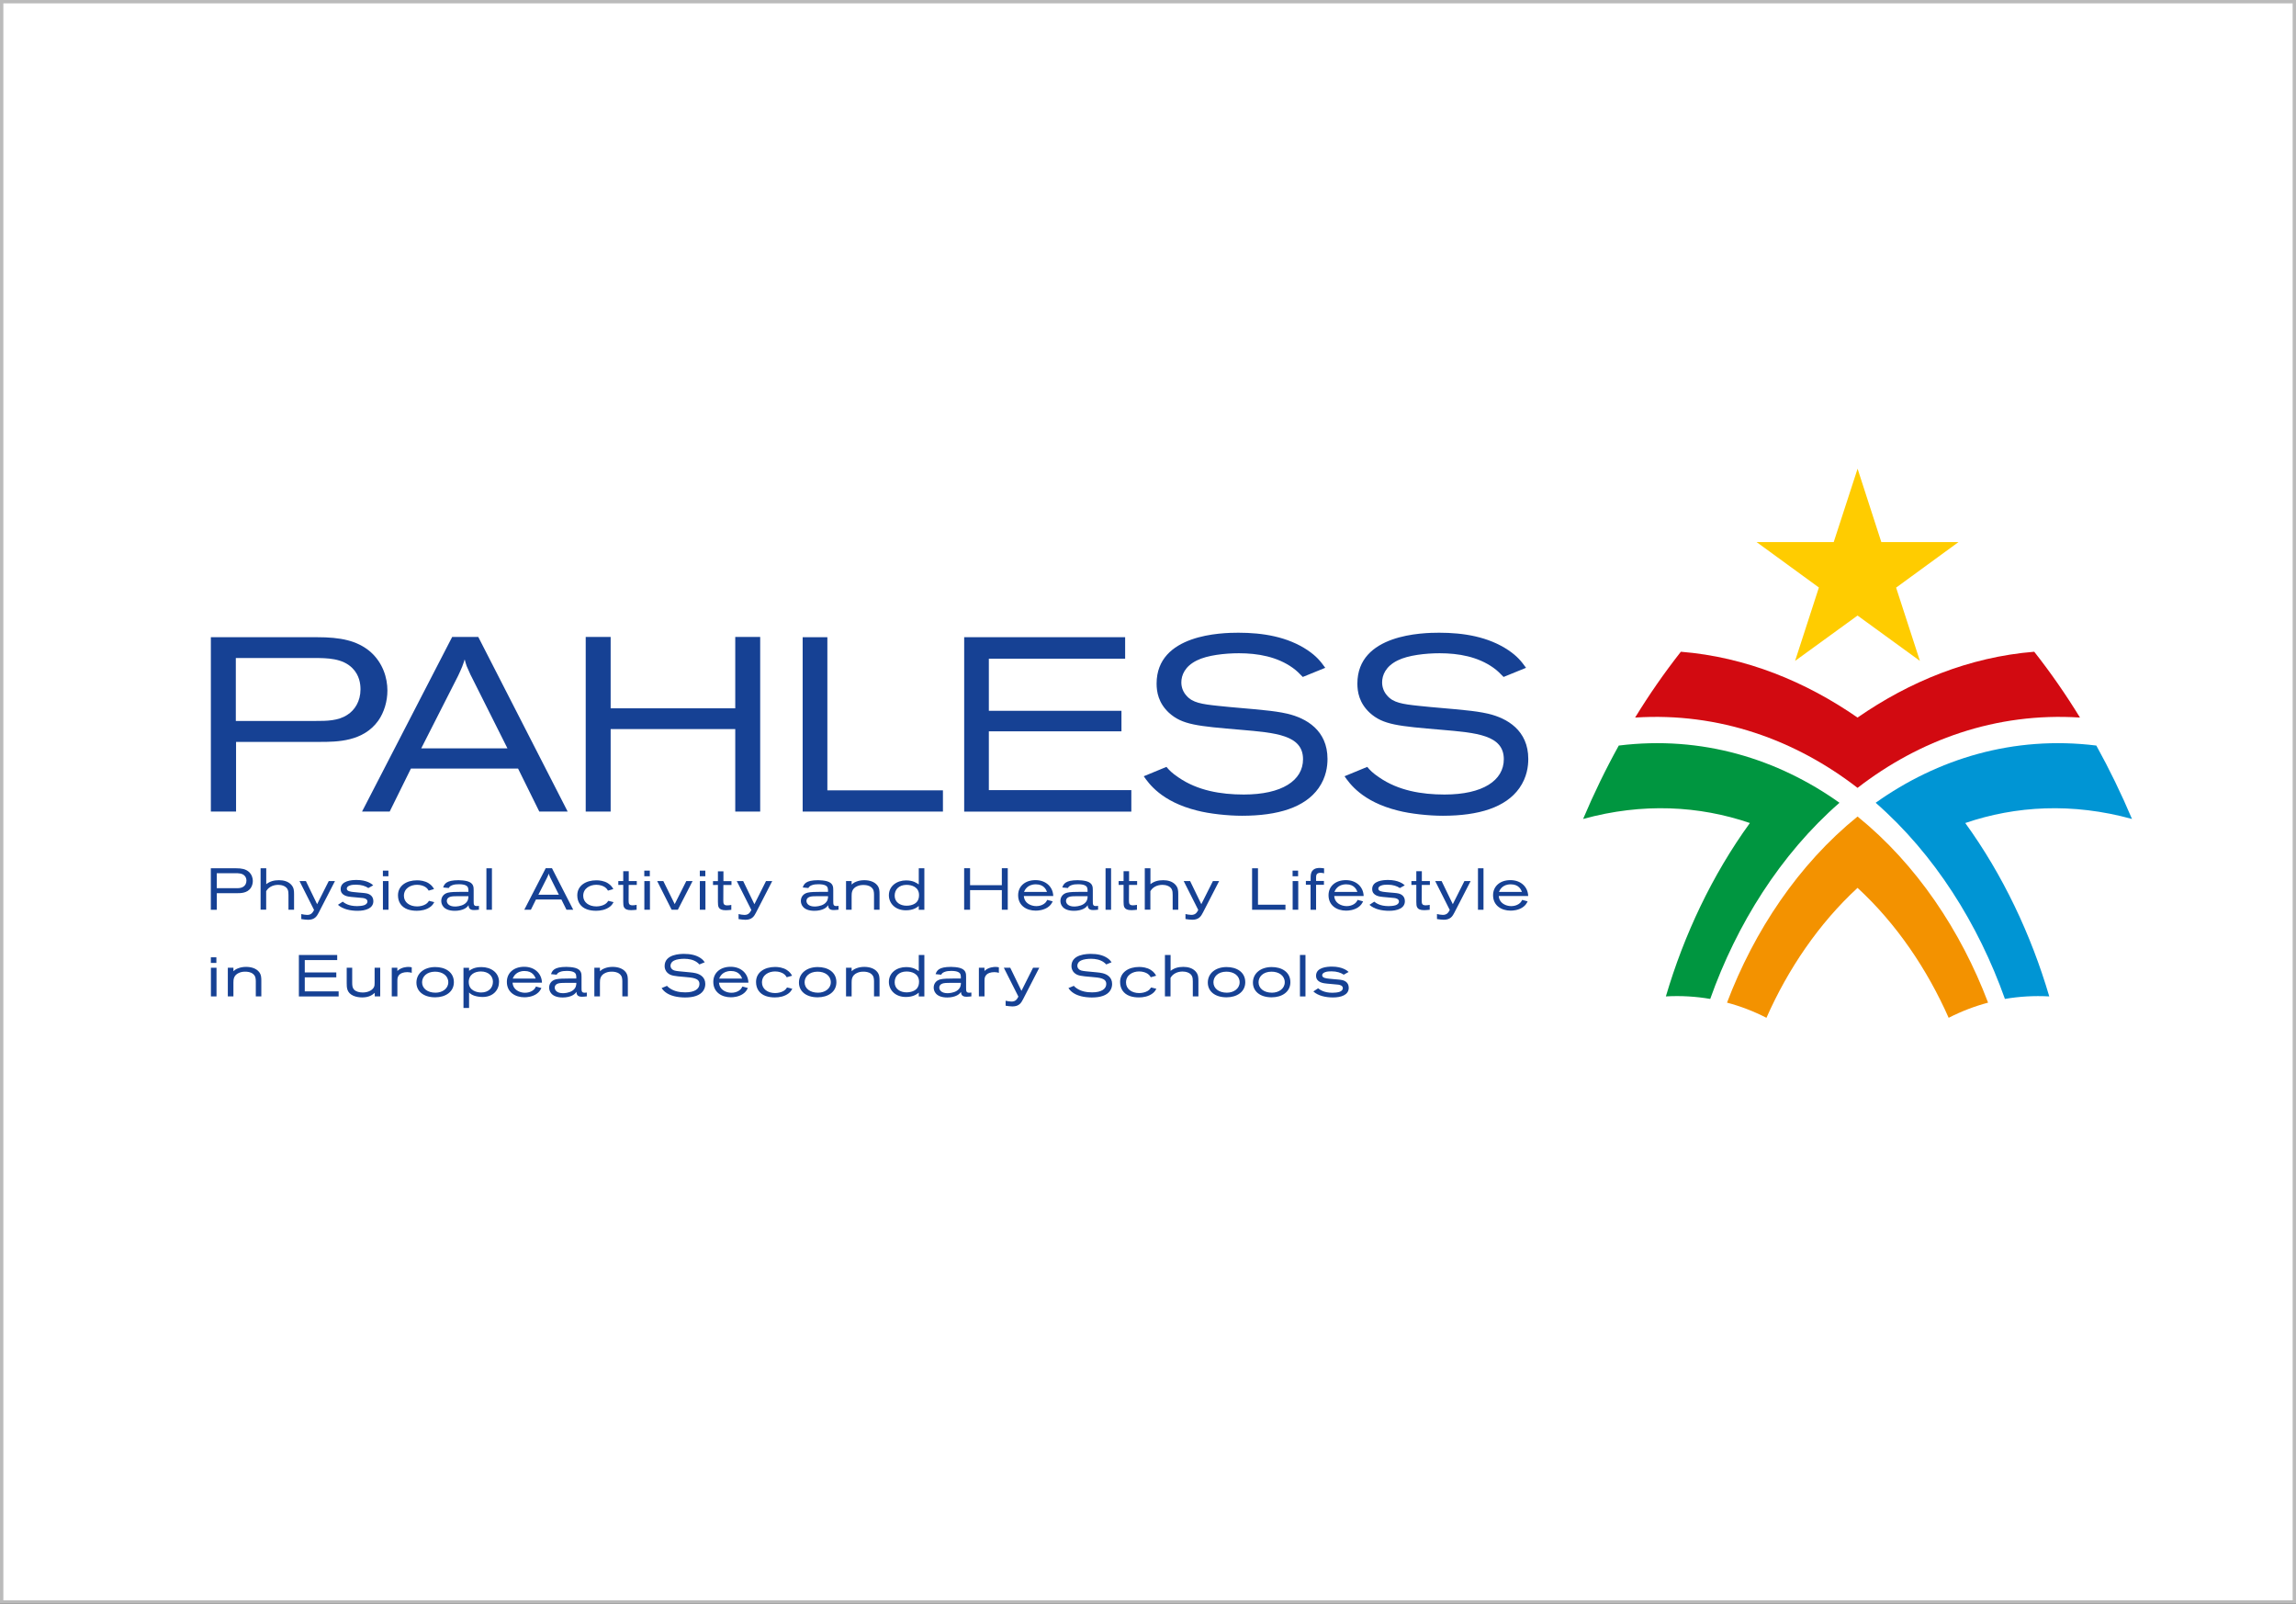 <?xml version="1.0" encoding="UTF-8"?>
<svg id="Ebene_1" data-name="Ebene 1" xmlns="http://www.w3.org/2000/svg" version="1.1" viewBox="0 0 686 479">
  <rect x="0" y="0" width="686" height="479" fill="#333333" stroke="none"/>
  <defs>
    <style>
      .cls-1 {
        fill: #bbb;
      }

      .cls-1, .cls-2, .cls-3, .cls-4, .cls-5, .cls-6, .cls-7, .cls-8 {
        stroke-width: 0px;
      }

      .cls-2 {
        fill: #009640;
      }

      .cls-3 {
        fill: #0095d4;
      }

      .cls-4 {
        fill: #fc0;
      }

      .cls-5 {
        fill: #d20a11;
      }

      .cls-6 {
        fill: #f39200;
      }

      .cls-7 {
        fill: #fff;
      }

      .cls-8 {
        fill: #164194;
      }
    </style>
  </defs>
  <g>
    <rect class="cls-7" x=".5" y=".5" width="685" height="478"/>
    <path class="cls-1" d="M685,1v477H1V1h684M686,0H0v479h686V0h0Z"/>
  </g>
  <g>
    <g>
      <path class="cls-5" d="M607.79,194.67c-19.45,1.57-37.35,8.96-52.79,19.66-15.45-10.7-33.34-18.09-52.79-19.66-4.9,6.23-9.47,12.8-13.67,19.66,25.17-1.63,48.02,6.74,66.46,21,18.45-14.27,41.3-22.63,66.46-21-4.2-6.86-8.77-13.43-13.67-19.66Z"/>
      <path class="cls-2" d="M483.66,222.69c-3.92,7.07-7.48,14.41-10.66,21.93,17.82-4.91,34.77-3.93,49.83,1.21-11.26,15.52-19.67,33.36-25.1,51.79,4.56-.26,8.99.02,13.25.75,7.91-22.29,20.99-43.19,38.62-58.59-18.43-13.1-41.12-20.16-65.92-17.09Z"/>
      <path class="cls-6" d="M555,243.89c-17.64,14.27-30.88,34.16-39,55.59,4.12,1.09,8.05,2.62,11.78,4.53,6.43-14.54,15.61-28.11,27.22-38.81,11.62,10.7,20.79,24.28,27.22,38.81,3.72-1.9,7.66-3.43,11.78-4.53-8.13-21.43-21.36-41.32-39-55.59Z"/>
      <path class="cls-3" d="M637,244.62c-3.19-7.53-6.75-14.86-10.66-21.93-24.8-3.07-47.49,3.99-65.93,17.09,17.63,15.4,30.71,36.3,38.62,58.59,4.26-.73,8.69-1,13.25-.75-5.43-18.43-13.84-36.27-25.1-51.79,15.05-5.14,32.01-6.12,49.82-1.21Z"/>
      <polygon class="cls-4" points="555 183.86 573.63 197.4 566.52 175.52 585.17 161.91 562.1 161.91 555.01 140 547.88 161.91 524.83 161.91 543.45 175.48 536.34 197.4 555 183.86"/>
    </g>
    <g>
      <g>
        <g>
          <path class="cls-8" d="M70.56,259.35c1.63,0,2.82.23,3.77,1.04.89.79,1.21,1.86,1.21,2.75,0,.75-.23,1.54-.65,2.14-1.07,1.49-2.91,1.51-4.16,1.51h-5.95v4.95h-1.79v-12.39h7.56ZM70.49,265.3c.7,0,1.56,0,2.21-.44.53-.33.93-.97.93-1.81,0-.39-.07-1-.58-1.51-.7-.7-1.77-.72-2.75-.72h-5.53v4.47h5.72Z"/>
          <path class="cls-8" d="M77.87,259.35h1.68v4.75c1.12-.88,2.35-1.19,3.82-1.19,1.33,0,2.68.33,3.6,1.3.88.93.88,1.88.89,2.84v4.68h-1.67v-4.39c0-.56,0-1.25-.32-1.81-.54-.91-1.75-1.23-2.75-1.23-.67,0-1.61.14-2.4.65-.72.46-1.05,1-1.19,1.23v5.54h-1.67v-12.39Z"/>
          <path class="cls-8" d="M89.51,263.17h1.89l3.35,6.91,3.47-6.91h1.86l-4.84,9.4c-.56,1.09-1.18,2.16-3.18,2.16-.68,0-1.33-.11-2.04-.21v-1.49c.54.11,1.18.25,1.75.25,1.23,0,1.63-.67,2.07-1.47l-4.35-8.63Z"/>
          <path class="cls-8" d="M102.4,269.32c.54.42,1.72,1.33,4.3,1.33.6,0,1.51-.07,2.11-.28.53-.19.97-.54.97-1.11,0-.81-1.02-.98-1.35-1.03-.49-.07-2.91-.25-3.46-.32-.98-.09-3.19-.33-3.19-2.35,0-2.49,3.25-2.72,4.75-2.72,3.07,0,4.58,1.19,4.98,1.6l-1.46.81c-.84-.58-2.05-1-3.65-1-.65,0-1.33.02-1.95.26-.56.21-.84.54-.84.91,0,.81,1.14.93,2.16,1.04.84.11,1.68.14,2.53.23.47.04.93.09,1.37.19.33.09,1.88.49,1.88,2.28,0,2.18-2.33,2.89-4.72,2.89-2.12,0-4.42-.47-5.86-1.79l1.44-.95Z"/>
          <path class="cls-8" d="M114.4,260.05h1.65v1.68h-1.65v-1.68ZM114.41,263.17h1.67v8.56h-1.67v-8.56Z"/>
          <path class="cls-8" d="M129.76,269.46c-.32.54-.51.88-1.07,1.33-1.26,1-2.89,1.25-4.14,1.25-.93,0-1.88-.11-2.75-.42-1.88-.68-2.89-2.21-2.89-4.19,0-2.89,2.53-4.49,5.7-4.49.91,0,2.33.16,3.46.88.95.6,1.35,1.26,1.61,1.74l-1.6.46c-.16-.26-.39-.68-.98-1.07-.49-.32-1.37-.67-2.49-.67-1.95,0-3.93,1.07-3.93,3.3,0,1.96,1.74,3.16,3.93,3.16.79,0,1.77-.18,2.53-.63.56-.35.79-.67,1.04-1.04l1.6.4Z"/>
          <path class="cls-8" d="M132.4,265.09c.37-1,.81-2.18,4.61-2.18.75,0,1.81.09,2.6.3,1.91.53,1.91,1.75,1.91,2.7v3.11c0,1.14,0,1.61.95,1.61.21,0,.42-.04.63-.05v1.14c-.54.05-1.03.11-1.47.11-1.49,0-1.58-.84-1.65-1.46-.21.32-.44.65-1.16,1.05-.74.39-1.79.63-2.91.63-3.53,0-4.07-2-4.07-2.95,0-1.05.58-2.09,1.97-2.46.88-.23,2.56-.25,3.72-.25h2.42c.02-.91.02-1.6-.89-1.98-.35-.16-1-.3-1.93-.3-.72,0-1.44.05-2.09.32-.63.25-.81.54-.95.81l-1.68-.16ZM136.83,267.68c-.98,0-1.89.02-2.44.23-.61.23-.89.68-.89,1.18,0,.79.68,1.68,2.46,1.68.28,0,1.75-.04,2.81-.74,1.12-.75,1.19-1.72,1.19-2.35h-3.12Z"/>
          <path class="cls-8" d="M145.33,259.35h1.65v12.39h-1.65v-12.39Z"/>
          <path class="cls-8" d="M163.06,259.33h1.86l6.35,12.4h-2.02l-1.51-3.05h-7.61l-1.51,3.05h-1.97l6.4-12.4ZM164.37,262.03c-.09-.21-.19-.42-.28-.63-.05-.16-.11-.32-.14-.47-.05.16-.11.33-.18.51-.09.23-.19.44-.3.67l-2.61,5.14h6.12l-2.61-5.21Z"/>
          <path class="cls-8" d="M183.33,269.46c-.32.54-.51.88-1.07,1.33-1.26,1-2.89,1.25-4.14,1.25-.93,0-1.88-.11-2.75-.42-1.88-.68-2.89-2.21-2.89-4.19,0-2.89,2.53-4.49,5.7-4.49.91,0,2.33.16,3.46.88.95.6,1.35,1.26,1.61,1.74l-1.6.46c-.16-.26-.39-.68-.98-1.07-.49-.32-1.37-.67-2.49-.67-1.95,0-3.93,1.07-3.93,3.3,0,1.96,1.74,3.16,3.93,3.16.79,0,1.77-.18,2.53-.63.56-.35.79-.67,1.04-1.04l1.6.4Z"/>
          <path class="cls-8" d="M186.21,260.23h1.65v2.93h2.4v1.16h-2.42l-.02,4.6c.02.86,0,1.49,1.18,1.49.4,0,.75-.05,1.21-.14v1.47c-.54.05-1.09.12-1.65.12-2.35,0-2.33-1.18-2.35-2.47v-5.09l-1.47.02v-1.16h1.47v-2.93Z"/>
          <path class="cls-8" d="M192.5,260.05h1.65v1.68h-1.65v-1.68ZM192.52,263.17h1.67v8.56h-1.67v-8.56Z"/>
          <path class="cls-8" d="M198.19,263.17l3.4,6.88,3.46-6.88h1.88l-4.4,8.56h-1.86l-4.32-8.56h1.84Z"/>
          <path class="cls-8" d="M209.09,260.05h1.65v1.68h-1.65v-1.68ZM209.1,263.17h1.67v8.56h-1.67v-8.56Z"/>
          <path class="cls-8" d="M214.5,260.25h1.65v2.93h2.4v1.16h-2.42l-.02,4.6c.02.86,0,1.49,1.18,1.49.4,0,.75-.05,1.21-.14v1.47c-.54.05-1.09.12-1.65.12-2.35,0-2.33-1.18-2.35-2.47v-5.09l-1.47.02v-1.16h1.47v-2.93Z"/>
          <path class="cls-8" d="M220.16,263.17h1.89l3.35,6.91,3.47-6.91h1.86l-4.84,9.4c-.56,1.09-1.18,2.16-3.18,2.16-.68,0-1.33-.11-2.04-.21v-1.49c.54.11,1.18.25,1.75.25,1.23,0,1.63-.67,2.07-1.47l-4.35-8.63Z"/>
          <path class="cls-8" d="M239.84,265.09c.37-1,.81-2.18,4.61-2.18.75,0,1.81.09,2.6.3,1.91.53,1.91,1.75,1.91,2.7v3.11c0,1.14,0,1.61.95,1.61.21,0,.42-.04.63-.05v1.14c-.54.05-1.03.11-1.47.11-1.49,0-1.58-.84-1.65-1.46-.21.32-.44.65-1.16,1.05-.74.39-1.79.63-2.91.63-3.53,0-4.07-2-4.07-2.95,0-1.05.58-2.09,1.97-2.46.88-.23,2.56-.25,3.72-.25h2.42c.02-.91.02-1.6-.89-1.98-.35-.16-1-.3-1.93-.3-.72,0-1.44.05-2.09.32-.63.25-.81.54-.95.81l-1.68-.16ZM244.28,267.68c-.98,0-1.89.02-2.44.23-.61.23-.89.68-.89,1.18,0,.79.68,1.68,2.46,1.68.28,0,1.75-.04,2.81-.74,1.12-.75,1.19-1.72,1.19-2.35h-3.12Z"/>
          <path class="cls-8" d="M254.44,264.21c.39-.33.68-.6,1.42-.88.72-.28,1.49-.42,2.39-.42,1.51,0,3,.44,3.86,1.51.67.84.68,1.75.68,2.68v4.63h-1.65v-4.53c-.02-.75-.04-1.54-.82-2.18-.77-.63-1.77-.68-2.35-.68s-1.16.05-1.89.37c-1.61.72-1.63,2.04-1.63,2.95v4.07h-1.67v-8.56h1.67v1.04Z"/>
          <path class="cls-8" d="M274.51,259.35h1.67v12.39h-1.67v-1.14c-.46.39-1.56,1.3-3.84,1.3-3.26,0-5.09-2.14-5.09-4.49,0-2.84,2.46-4.44,5.14-4.44,2.11,0,3.18.77,3.79,1.21v-4.83ZM267.31,267.53c0,1.98,1.67,3,3.56,3,.91,0,1.77-.21,2.42-.6.4-.25,1.3-.88,1.3-2.56,0-2.44-2.19-3.09-3.81-3.07-2.21.04-3.47,1.39-3.47,3.23Z"/>
          <path class="cls-8" d="M288.07,259.33h1.77v5.07h9.49v-5.07h1.77v12.4h-1.77v-5.86h-9.49v5.86h-1.77v-12.4Z"/>
          <path class="cls-8" d="M314.52,269.25c-.32.61-.6,1.16-1.46,1.75-1.3.88-2.86,1-3.61,1-2.72,0-5.25-1.49-5.25-4.6,0-2.67,2.05-4.51,5.19-4.51s5.23,2.05,5.3,4.75h-8.79c.07.53.16,1.11.63,1.68.65.81,1.84,1.33,3.12,1.33.77,0,1.58-.21,2.21-.63.6-.4.81-.79,1.05-1.23l1.6.44ZM312.82,266.4c-.21-.54-.84-2.26-3.32-2.26-2.61,0-3.33,1.77-3.54,2.26h6.86Z"/>
          <path class="cls-8" d="M317.39,265.09c.37-1,.81-2.18,4.61-2.18.75,0,1.81.09,2.6.3,1.91.53,1.91,1.75,1.91,2.7v3.11c0,1.14,0,1.61.95,1.61.21,0,.42-.04.63-.05v1.14c-.54.05-1.03.11-1.47.11-1.49,0-1.58-.84-1.65-1.46-.21.32-.44.65-1.16,1.05-.74.39-1.79.63-2.91.63-3.53,0-4.07-2-4.07-2.95,0-1.05.58-2.09,1.97-2.46.88-.23,2.56-.25,3.72-.25h2.42c.02-.91.02-1.6-.89-1.98-.35-.16-1-.3-1.93-.3-.72,0-1.44.05-2.09.32-.63.25-.81.54-.95.81l-1.68-.16ZM321.83,267.68c-.98,0-1.89.02-2.44.23-.61.23-.89.68-.89,1.18,0,.79.68,1.68,2.46,1.68.28,0,1.75-.04,2.81-.74,1.12-.75,1.19-1.72,1.19-2.35h-3.12Z"/>
          <path class="cls-8" d="M330.32,259.35h1.65v12.39h-1.65v-12.39Z"/>
          <path class="cls-8" d="M335.7,260.23h1.65v2.93h2.4v1.16h-2.42l-.02,4.6c.02.86,0,1.49,1.18,1.49.4,0,.75-.05,1.21-.14v1.47c-.54.05-1.09.12-1.65.12-2.35,0-2.33-1.18-2.35-2.47v-5.09l-1.47.02v-1.16h1.47v-2.93Z"/>
          <path class="cls-8" d="M342.05,259.35h1.68v4.75c1.12-.88,2.35-1.19,3.82-1.19,1.33,0,2.68.33,3.6,1.3.88.93.88,1.88.89,2.84v4.68h-1.67v-4.39c0-.56,0-1.25-.32-1.81-.54-.91-1.75-1.23-2.75-1.23-.67,0-1.61.14-2.4.65-.72.46-1.05,1-1.19,1.23v5.54h-1.67v-12.39Z"/>
          <path class="cls-8" d="M353.69,263.16h1.89l3.35,6.91,3.47-6.91h1.86l-4.84,9.4c-.56,1.09-1.18,2.16-3.18,2.16-.68,0-1.33-.11-2.04-.21v-1.49c.54.11,1.18.25,1.75.25,1.23,0,1.63-.67,2.07-1.47l-4.35-8.63Z"/>
          <path class="cls-8" d="M374.11,259.35h1.75v10.88h8.21v1.51h-9.97v-12.39Z"/>
          <path class="cls-8" d="M386.2,260.05h1.65v1.68h-1.65v-1.68ZM386.22,263.17h1.67v8.56h-1.67v-8.56Z"/>
          <path class="cls-8" d="M391.57,264.26h-1.4v-1.12h1.42v-.91c0-.74.02-1.51.53-2.14.63-.79,1.63-.84,2.14-.84.44,0,.88.05,1.35.12v1.49c-.35-.09-.65-.16-1.04-.16-.42,0-.65.07-.82.16-.32.18-.53.39-.53,1.23v1.05h2.35v1.14h-2.35v7.46h-1.65v-7.47Z"/>
          <path class="cls-8" d="M407.26,269.25c-.32.61-.6,1.16-1.46,1.75-1.3.88-2.86,1-3.61,1-2.72,0-5.25-1.49-5.25-4.6,0-2.67,2.05-4.51,5.19-4.51s5.23,2.05,5.3,4.75h-8.79c.07.53.16,1.11.63,1.68.65.81,1.84,1.33,3.12,1.33.77,0,1.58-.21,2.21-.63.6-.4.81-.79,1.05-1.23l1.6.44ZM405.56,266.4c-.21-.54-.84-2.26-3.32-2.26-2.61,0-3.33,1.77-3.54,2.26h6.86Z"/>
          <path class="cls-8" d="M410.6,269.32c.54.42,1.72,1.33,4.3,1.33.6,0,1.51-.07,2.11-.28.53-.19.97-.54.97-1.11,0-.81-1.02-.98-1.35-1.03-.49-.07-2.91-.25-3.46-.32-.98-.09-3.19-.33-3.19-2.35,0-2.49,3.25-2.72,4.75-2.72,3.07,0,4.58,1.19,4.98,1.6l-1.46.81c-.84-.58-2.05-1-3.65-1-.65,0-1.33.02-1.95.26-.56.21-.84.54-.84.91,0,.81,1.14.93,2.16,1.04.84.11,1.68.14,2.53.23.47.04.93.09,1.37.19.33.09,1.88.49,1.88,2.28,0,2.18-2.33,2.89-4.72,2.89-2.12,0-4.42-.47-5.86-1.79l1.44-.95Z"/>
          <path class="cls-8" d="M423.17,260.23h1.65v2.93h2.4v1.16h-2.42l-.02,4.6c.02.86,0,1.49,1.18,1.49.4,0,.75-.05,1.21-.14v1.47c-.54.05-1.09.12-1.65.12-2.35,0-2.33-1.18-2.35-2.47v-5.09l-1.47.02v-1.16h1.47v-2.93Z"/>
          <path class="cls-8" d="M428.83,263.16h1.89l3.35,6.91,3.47-6.91h1.86l-4.84,9.4c-.56,1.09-1.18,2.16-3.18,2.16-.68,0-1.33-.11-2.04-.21v-1.49c.54.11,1.18.25,1.75.25,1.23,0,1.63-.67,2.07-1.47l-4.35-8.63Z"/>
          <path class="cls-8" d="M441.59,259.35h1.65v12.39h-1.65v-12.39Z"/>
          <path class="cls-8" d="M456.42,269.25c-.32.61-.6,1.16-1.46,1.75-1.3.88-2.86,1-3.61,1-2.72,0-5.25-1.49-5.25-4.6,0-2.67,2.05-4.51,5.19-4.51s5.23,2.05,5.3,4.75h-8.79c.07.53.16,1.11.63,1.68.65.81,1.84,1.33,3.12,1.33.77,0,1.58-.21,2.21-.63.6-.4.81-.79,1.05-1.23l1.6.44ZM454.72,266.4c-.21-.54-.84-2.26-3.32-2.26-2.61,0-3.33,1.77-3.54,2.26h6.86Z"/>
        </g>
        <g>
          <path class="cls-8" d="M63,285.94h1.65v1.68h-1.65v-1.68ZM63.02,289.06h1.67v8.56h-1.67v-8.56Z"/>
          <path class="cls-8" d="M69.73,290.1c.39-.33.68-.6,1.42-.88.72-.28,1.49-.42,2.39-.42,1.51,0,3,.44,3.86,1.51.67.84.68,1.75.68,2.68v4.63h-1.65v-4.53c-.02-.75-.04-1.54-.82-2.18-.77-.63-1.77-.68-2.35-.68s-1.16.05-1.89.37c-1.61.72-1.63,2.04-1.63,2.95v4.07h-1.67v-8.56h1.67v1.04Z"/>
          <path class="cls-8" d="M89.31,285.24h11.44v1.53h-9.69v3.7h9.42v1.46h-9.42v4.18h10.12v1.53h-11.88v-12.39Z"/>
          <path class="cls-8" d="M103.58,289.06h1.65v4.33c0,.93.04,1.63.54,2.18.58.63,1.61.88,2.61.88,1.95,0,2.97-.96,3.25-1.42.3-.47.3-.97.3-1.44v-4.53h1.67v8.56h-1.63v-1.07c-.68.58-1.63,1.37-3.77,1.37-.81,0-1.81-.14-2.61-.49-2-.89-2-2.46-2-3.86v-4.51Z"/>
          <path class="cls-8" d="M117.05,289.06h1.67v.96c1.23-1.18,2.91-1.21,3.3-1.21.44,0,.65.05,1,.12v1.65c-.44-.12-.74-.21-1.32-.21-.54,0-1.07.07-1.51.23-1.46.54-1.46,1.72-1.46,2.37v4.65h-1.68v-8.56Z"/>
          <path class="cls-8" d="M130,288.85c2.98-.02,5.61,1.46,5.61,4.53,0,2.91-2.54,4.51-5.58,4.51-3.6,0-5.61-1.89-5.61-4.39,0-2.81,2.35-4.63,5.56-4.65h.02ZM126.11,293.4c0,1.83,1.61,3.11,4.02,3.11,2,0,3.81-1.18,3.81-3.12s-1.74-3.19-4.02-3.16c-2.49.04-3.81,1.53-3.81,3.18Z"/>
          <path class="cls-8" d="M140.15,289.98c.56-.4,1.56-1.12,3.7-1.12,2.89,0,5.25,1.67,5.25,4.42,0,2.37-1.7,4.51-4.91,4.51-.88,0-1.81-.16-2.53-.4-.91-.33-1.23-.67-1.51-.95v4.63h-1.67v-12h1.67v.91ZM140.06,293.38c0,2.54,2.47,3.07,3.68,3.07,2.19,0,3.54-1.33,3.54-3.21,0-1.7-1.35-3.07-3.6-3.07-1.79,0-3.63.86-3.63,3.21Z"/>
          <path class="cls-8" d="M161.76,295.13c-.32.61-.6,1.16-1.46,1.75-1.3.88-2.86,1-3.61,1-2.72,0-5.25-1.49-5.25-4.6,0-2.67,2.05-4.51,5.19-4.51s5.23,2.05,5.3,4.75h-8.79c.07.53.16,1.11.63,1.68.65.81,1.84,1.33,3.12,1.33.77,0,1.58-.21,2.21-.63.6-.4.81-.79,1.05-1.23l1.6.44ZM160.05,292.29c-.21-.54-.84-2.26-3.32-2.26-2.61,0-3.33,1.77-3.54,2.26h6.86Z"/>
          <path class="cls-8" d="M164.63,290.98c.37-1,.81-2.18,4.61-2.18.75,0,1.81.09,2.6.3,1.91.53,1.91,1.75,1.91,2.7v3.11c0,1.14,0,1.61.95,1.61.21,0,.42-.04.63-.05v1.14c-.54.05-1.03.11-1.47.11-1.49,0-1.58-.84-1.65-1.46-.21.32-.44.65-1.16,1.05-.74.39-1.79.63-2.91.63-3.53,0-4.07-2-4.07-2.95,0-1.05.58-2.09,1.97-2.46.88-.23,2.56-.25,3.72-.25h2.42c.02-.91.02-1.6-.89-1.98-.35-.16-1-.3-1.93-.3-.72,0-1.44.05-2.09.32-.63.25-.81.54-.95.81l-1.68-.16ZM169.07,293.57c-.98,0-1.89.02-2.44.23-.61.23-.89.68-.89,1.18,0,.79.68,1.68,2.46,1.68.28,0,1.75-.04,2.81-.74,1.12-.75,1.19-1.72,1.19-2.35h-3.12Z"/>
          <path class="cls-8" d="M179.24,290.1c.39-.33.68-.6,1.42-.88.72-.28,1.49-.42,2.39-.42,1.51,0,3,.44,3.86,1.51.67.84.68,1.75.68,2.68v4.63h-1.65v-4.53c-.02-.75-.04-1.54-.82-2.18-.77-.63-1.77-.68-2.35-.68s-1.16.05-1.89.37c-1.61.72-1.63,2.04-1.63,2.95v4.07h-1.67v-8.56h1.67v1.04Z"/>
          <path class="cls-8" d="M199.28,294.45c.19.23.39.44.86.75,1.35.93,3,1.21,4.63,1.21,2.72,0,4.21-1,4.21-2.51,0-1.72-1.95-1.88-4.4-2.09-3.11-.26-4.18-.35-5.12-1.21-.75-.7-.88-1.49-.88-2.07,0-3.53,4.67-3.61,5.81-3.61,1.74,0,3.49.28,4.93,1.25.61.42.89.75,1.25,1.25l-1.6.65c-.26-.26-.42-.44-.72-.65-1.11-.79-2.47-1.04-3.82-1.04-1,0-2.25.14-2.98.51-.86.42-1.11,1.05-1.11,1.56,0,.37.14.7.37.95.42.49,1.07.6,2.23.72,1.12.12,2.23.19,3.35.32.53.05,1.07.12,1.6.25,1.33.32,2.84,1.18,2.84,3.21,0,.51-.09,1.3-.63,2.07-.97,1.37-2.88,1.97-5.44,1.97-1.02,0-2.32-.14-3.19-.37-2.54-.63-3.44-1.93-3.79-2.44l1.61-.67Z"/>
          <path class="cls-8" d="M223.44,295.13c-.32.61-.6,1.16-1.46,1.75-1.3.88-2.86,1-3.61,1-2.72,0-5.25-1.49-5.25-4.6,0-2.67,2.05-4.51,5.19-4.51s5.23,2.05,5.3,4.75h-8.79c.07.53.16,1.11.63,1.68.65.81,1.84,1.33,3.12,1.33.77,0,1.58-.21,2.21-.63.6-.4.81-.79,1.05-1.23l1.6.44ZM221.73,292.29c-.21-.54-.84-2.26-3.32-2.26-2.61,0-3.33,1.77-3.54,2.26h6.86Z"/>
          <path class="cls-8" d="M236.74,295.34c-.32.54-.51.88-1.07,1.33-1.26,1-2.89,1.25-4.14,1.25-.93,0-1.88-.11-2.75-.42-1.88-.68-2.89-2.21-2.89-4.19,0-2.89,2.53-4.49,5.7-4.49.91,0,2.33.16,3.46.88.95.6,1.35,1.26,1.61,1.74l-1.6.46c-.16-.26-.39-.68-.98-1.07-.49-.32-1.37-.67-2.49-.67-1.95,0-3.93,1.07-3.93,3.3,0,1.96,1.74,3.16,3.93,3.16.79,0,1.77-.18,2.53-.63.56-.35.79-.67,1.04-1.04l1.6.4Z"/>
          <path class="cls-8" d="M244.29,288.85c2.98-.02,5.61,1.46,5.61,4.53,0,2.91-2.54,4.51-5.58,4.51-3.6,0-5.61-1.89-5.61-4.39,0-2.81,2.35-4.63,5.56-4.65h.02ZM240.4,293.4c0,1.83,1.61,3.11,4.02,3.11,2,0,3.81-1.18,3.81-3.12s-1.74-3.19-4.02-3.16c-2.49.04-3.81,1.53-3.81,3.18Z"/>
          <path class="cls-8" d="M254.44,290.1c.39-.33.68-.6,1.42-.88.72-.28,1.49-.42,2.39-.42,1.51,0,3,.44,3.86,1.51.67.84.68,1.75.68,2.68v4.63h-1.65v-4.53c-.02-.75-.04-1.54-.82-2.18-.77-.63-1.77-.68-2.35-.68s-1.16.05-1.89.37c-1.61.72-1.63,2.04-1.63,2.95v4.07h-1.67v-8.56h1.67v1.04Z"/>
          <path class="cls-8" d="M274.51,285.24h1.67v12.39h-1.67v-1.14c-.46.39-1.56,1.3-3.84,1.3-3.26,0-5.09-2.14-5.09-4.49,0-2.84,2.46-4.44,5.14-4.44,2.11,0,3.18.77,3.79,1.21v-4.83ZM267.31,293.41c0,1.98,1.67,3,3.56,3,.91,0,1.77-.21,2.42-.6.4-.25,1.3-.88,1.3-2.56,0-2.44-2.19-3.09-3.81-3.07-2.21.04-3.47,1.39-3.47,3.23Z"/>
          <path class="cls-8" d="M279.53,290.98c.37-1,.81-2.18,4.61-2.18.75,0,1.81.09,2.6.3,1.91.53,1.91,1.75,1.91,2.7v3.11c0,1.14,0,1.61.95,1.61.21,0,.42-.04.63-.05v1.14c-.54.05-1.03.11-1.47.11-1.49,0-1.58-.84-1.65-1.46-.21.32-.44.65-1.16,1.05-.74.39-1.79.63-2.91.63-3.53,0-4.07-2-4.07-2.95,0-1.05.58-2.09,1.97-2.46.88-.23,2.56-.25,3.72-.25h2.42c.02-.91.02-1.6-.89-1.98-.35-.16-1-.3-1.93-.3-.72,0-1.44.05-2.09.32-.63.25-.81.54-.95.81l-1.68-.16ZM283.97,293.57c-.98,0-1.89.02-2.44.23-.61.23-.89.68-.89,1.18,0,.79.68,1.68,2.46,1.68.28,0,1.75-.04,2.81-.74,1.12-.75,1.19-1.72,1.19-2.35h-3.12Z"/>
          <path class="cls-8" d="M292.47,289.06h1.67v.96c1.23-1.18,2.91-1.21,3.3-1.21.44,0,.65.05,1,.12v1.65c-.44-.12-.74-.21-1.32-.21-.54,0-1.07.07-1.51.23-1.46.54-1.46,1.72-1.46,2.37v4.65h-1.68v-8.56Z"/>
          <path class="cls-8" d="M299.95,289.05h1.89l3.35,6.91,3.47-6.91h1.86l-4.84,9.4c-.56,1.09-1.18,2.16-3.18,2.16-.68,0-1.33-.11-2.04-.21v-1.49c.54.11,1.18.25,1.75.25,1.23,0,1.63-.67,2.07-1.47l-4.35-8.63Z"/>
          <path class="cls-8" d="M320.83,294.45c.19.23.39.44.86.75,1.35.93,3,1.21,4.63,1.21,2.72,0,4.21-1,4.21-2.51,0-1.72-1.95-1.88-4.4-2.09-3.11-.26-4.18-.35-5.12-1.21-.75-.7-.88-1.49-.88-2.07,0-3.53,4.67-3.61,5.81-3.61,1.74,0,3.49.28,4.93,1.25.61.42.89.75,1.25,1.25l-1.6.65c-.26-.26-.42-.44-.72-.65-1.11-.79-2.47-1.04-3.82-1.04-1,0-2.25.14-2.98.51-.86.42-1.11,1.05-1.11,1.56,0,.37.14.7.37.95.42.49,1.07.6,2.23.72,1.12.12,2.23.19,3.35.32.53.05,1.07.12,1.6.25,1.33.32,2.84,1.18,2.84,3.21,0,.51-.09,1.3-.63,2.07-.97,1.37-2.88,1.97-5.44,1.97-1.02,0-2.32-.14-3.19-.37-2.54-.63-3.44-1.93-3.79-2.44l1.61-.67Z"/>
          <path class="cls-8" d="M345.51,295.34c-.32.54-.51.88-1.07,1.33-1.26,1-2.89,1.25-4.14,1.25-.93,0-1.88-.11-2.75-.42-1.88-.68-2.89-2.21-2.89-4.19,0-2.89,2.53-4.49,5.7-4.49.91,0,2.33.16,3.46.88.95.6,1.35,1.26,1.61,1.74l-1.6.46c-.16-.26-.39-.68-.98-1.07-.49-.32-1.37-.67-2.49-.67-1.95,0-3.93,1.07-3.93,3.3,0,1.96,1.74,3.16,3.93,3.16.79,0,1.77-.18,2.53-.63.56-.35.79-.67,1.04-1.04l1.6.4Z"/>
          <path class="cls-8" d="M348.07,285.24h1.68v4.75c1.12-.88,2.35-1.19,3.82-1.19,1.33,0,2.68.33,3.6,1.3.88.93.88,1.88.89,2.84v4.68h-1.67v-4.39c0-.56,0-1.25-.32-1.81-.54-.91-1.75-1.23-2.75-1.23-.67,0-1.61.14-2.4.65-.72.46-1.05,1-1.19,1.23v5.54h-1.67v-12.39Z"/>
          <path class="cls-8" d="M366.45,288.85c2.98-.02,5.61,1.46,5.61,4.53,0,2.91-2.54,4.51-5.58,4.51-3.6,0-5.61-1.89-5.61-4.39,0-2.81,2.35-4.63,5.56-4.65h.02ZM362.55,293.4c0,1.83,1.61,3.11,4.02,3.11,2,0,3.81-1.18,3.81-3.12s-1.74-3.19-4.02-3.16c-2.49.04-3.81,1.53-3.81,3.18Z"/>
          <path class="cls-8" d="M379.93,288.85c2.98-.02,5.61,1.46,5.61,4.53,0,2.91-2.54,4.51-5.58,4.51-3.6,0-5.61-1.89-5.61-4.39,0-2.81,2.35-4.63,5.56-4.65h.02ZM376.03,293.4c0,1.83,1.61,3.11,4.02,3.11,2,0,3.81-1.18,3.81-3.12s-1.74-3.19-4.02-3.16c-2.49.04-3.81,1.53-3.81,3.18Z"/>
          <path class="cls-8" d="M388.4,285.24h1.65v12.39h-1.65v-12.39Z"/>
          <path class="cls-8" d="M393.83,295.2c.54.42,1.72,1.33,4.3,1.33.6,0,1.51-.07,2.11-.28.53-.19.97-.54.97-1.11,0-.81-1.02-.98-1.35-1.03-.49-.07-2.91-.25-3.46-.32-.98-.09-3.19-.33-3.19-2.35,0-2.49,3.25-2.72,4.75-2.72,3.07,0,4.58,1.19,4.98,1.6l-1.46.81c-.84-.58-2.05-1-3.65-1-.65,0-1.33.02-1.95.26-.56.21-.84.54-.84.91,0,.81,1.14.93,2.16,1.04.84.11,1.68.14,2.53.23.47.04.93.09,1.37.19.33.09,1.88.49,1.88,2.28,0,2.18-2.33,2.89-4.72,2.89-2.12,0-4.42-.47-5.86-1.79l1.44-.95Z"/>
        </g>
      </g>
      <g>
        <path class="cls-8" d="M94.8,190.33c6.86,0,11.88.96,15.86,4.35,3.76,3.32,5.09,7.82,5.09,11.58,0,3.17-.96,6.49-2.73,9-4.5,6.27-12.25,6.34-17.48,6.34h-25.01v20.8h-7.53v-52.08h31.8ZM94.5,215.34c2.95,0,6.57,0,9.3-1.84,2.21-1.4,3.91-4.06,3.91-7.6,0-1.62-.3-4.21-2.43-6.34-2.95-2.95-7.45-3.02-11.58-3.02h-23.24v18.81h24.05Z"/>
        <path class="cls-8" d="M135.08,190.25h7.82l26.71,52.16h-8.48l-6.34-12.84h-32.02l-6.34,12.84h-8.26l26.93-52.16ZM140.61,201.61c-.37-.89-.81-1.77-1.18-2.66-.22-.66-.44-1.33-.59-1.99-.22.66-.44,1.4-.74,2.14-.37.96-.81,1.84-1.25,2.8l-10.99,21.62h25.75l-10.99-21.91Z"/>
        <path class="cls-8" d="M175,190.25h7.45v21.32h37.23v-21.32h7.45v52.16h-7.45v-24.64h-37.23v24.64h-7.45v-52.16Z"/>
        <path class="cls-8" d="M288.07,190.33h48.1v6.42h-40.72v15.57h39.62v6.12h-39.62v17.56h42.57v6.42h-49.94v-52.08Z"/>
        <path class="cls-8" d="M348.51,229.06c.81.96,1.62,1.84,3.62,3.17,5.68,3.91,12.62,5.09,19.48,5.09,11.43,0,17.71-4.2,17.71-10.55,0-7.23-8.19-7.89-18.52-8.78-13.06-1.11-17.56-1.48-21.54-5.09-3.17-2.95-3.69-6.27-3.69-8.71,0-14.83,19.62-15.2,24.42-15.2,7.3,0,14.68,1.18,20.73,5.24,2.58,1.77,3.76,3.17,5.24,5.24l-6.71,2.73c-1.11-1.11-1.77-1.84-3.02-2.73-4.65-3.32-10.4-4.35-16.08-4.35-4.2,0-9.44.59-12.54,2.14-3.61,1.77-4.65,4.43-4.65,6.57,0,1.55.59,2.95,1.55,3.98,1.77,2.07,4.5,2.51,9.37,3.02,4.72.52,9.37.81,14.09,1.33,2.21.22,4.5.52,6.71,1.03,5.61,1.33,11.95,4.94,11.95,13.5,0,2.14-.37,5.46-2.66,8.71-4.06,5.75-12.1,8.26-22.87,8.26-4.28,0-9.74-.59-13.43-1.55-10.7-2.66-14.46-8.12-15.94-10.25l6.79-2.8Z"/>
        <path class="cls-8" d="M408.5,229.06c.81.96,1.62,1.84,3.62,3.17,5.68,3.91,12.62,5.09,19.48,5.09,11.43,0,17.71-4.2,17.71-10.55,0-7.23-8.19-7.89-18.52-8.78-13.06-1.11-17.56-1.48-21.54-5.09-3.17-2.95-3.69-6.27-3.69-8.71,0-14.83,19.62-15.2,24.42-15.2,7.3,0,14.68,1.18,20.73,5.24,2.58,1.77,3.76,3.17,5.24,5.24l-6.71,2.73c-1.11-1.11-1.77-1.84-3.02-2.73-4.65-3.32-10.4-4.35-16.08-4.35-4.2,0-9.44.59-12.54,2.14-3.61,1.77-4.65,4.43-4.65,6.57,0,1.55.59,2.95,1.55,3.98,1.77,2.07,4.5,2.51,9.37,3.02,4.72.52,9.37.81,14.09,1.33,2.21.22,4.5.52,6.71,1.03,5.61,1.33,11.95,4.94,11.95,13.5,0,2.14-.37,5.46-2.66,8.71-4.06,5.75-12.1,8.26-22.87,8.26-4.28,0-9.74-.59-13.43-1.55-10.7-2.66-14.46-8.12-15.94-10.25l6.79-2.8Z"/>
        <polygon class="cls-8" points="247.2 236.07 247.2 190.33 239.82 190.33 239.82 242.41 281.73 242.41 281.73 236.07 247.2 236.07"/>
      </g>
    </g>
  </g>
</svg>